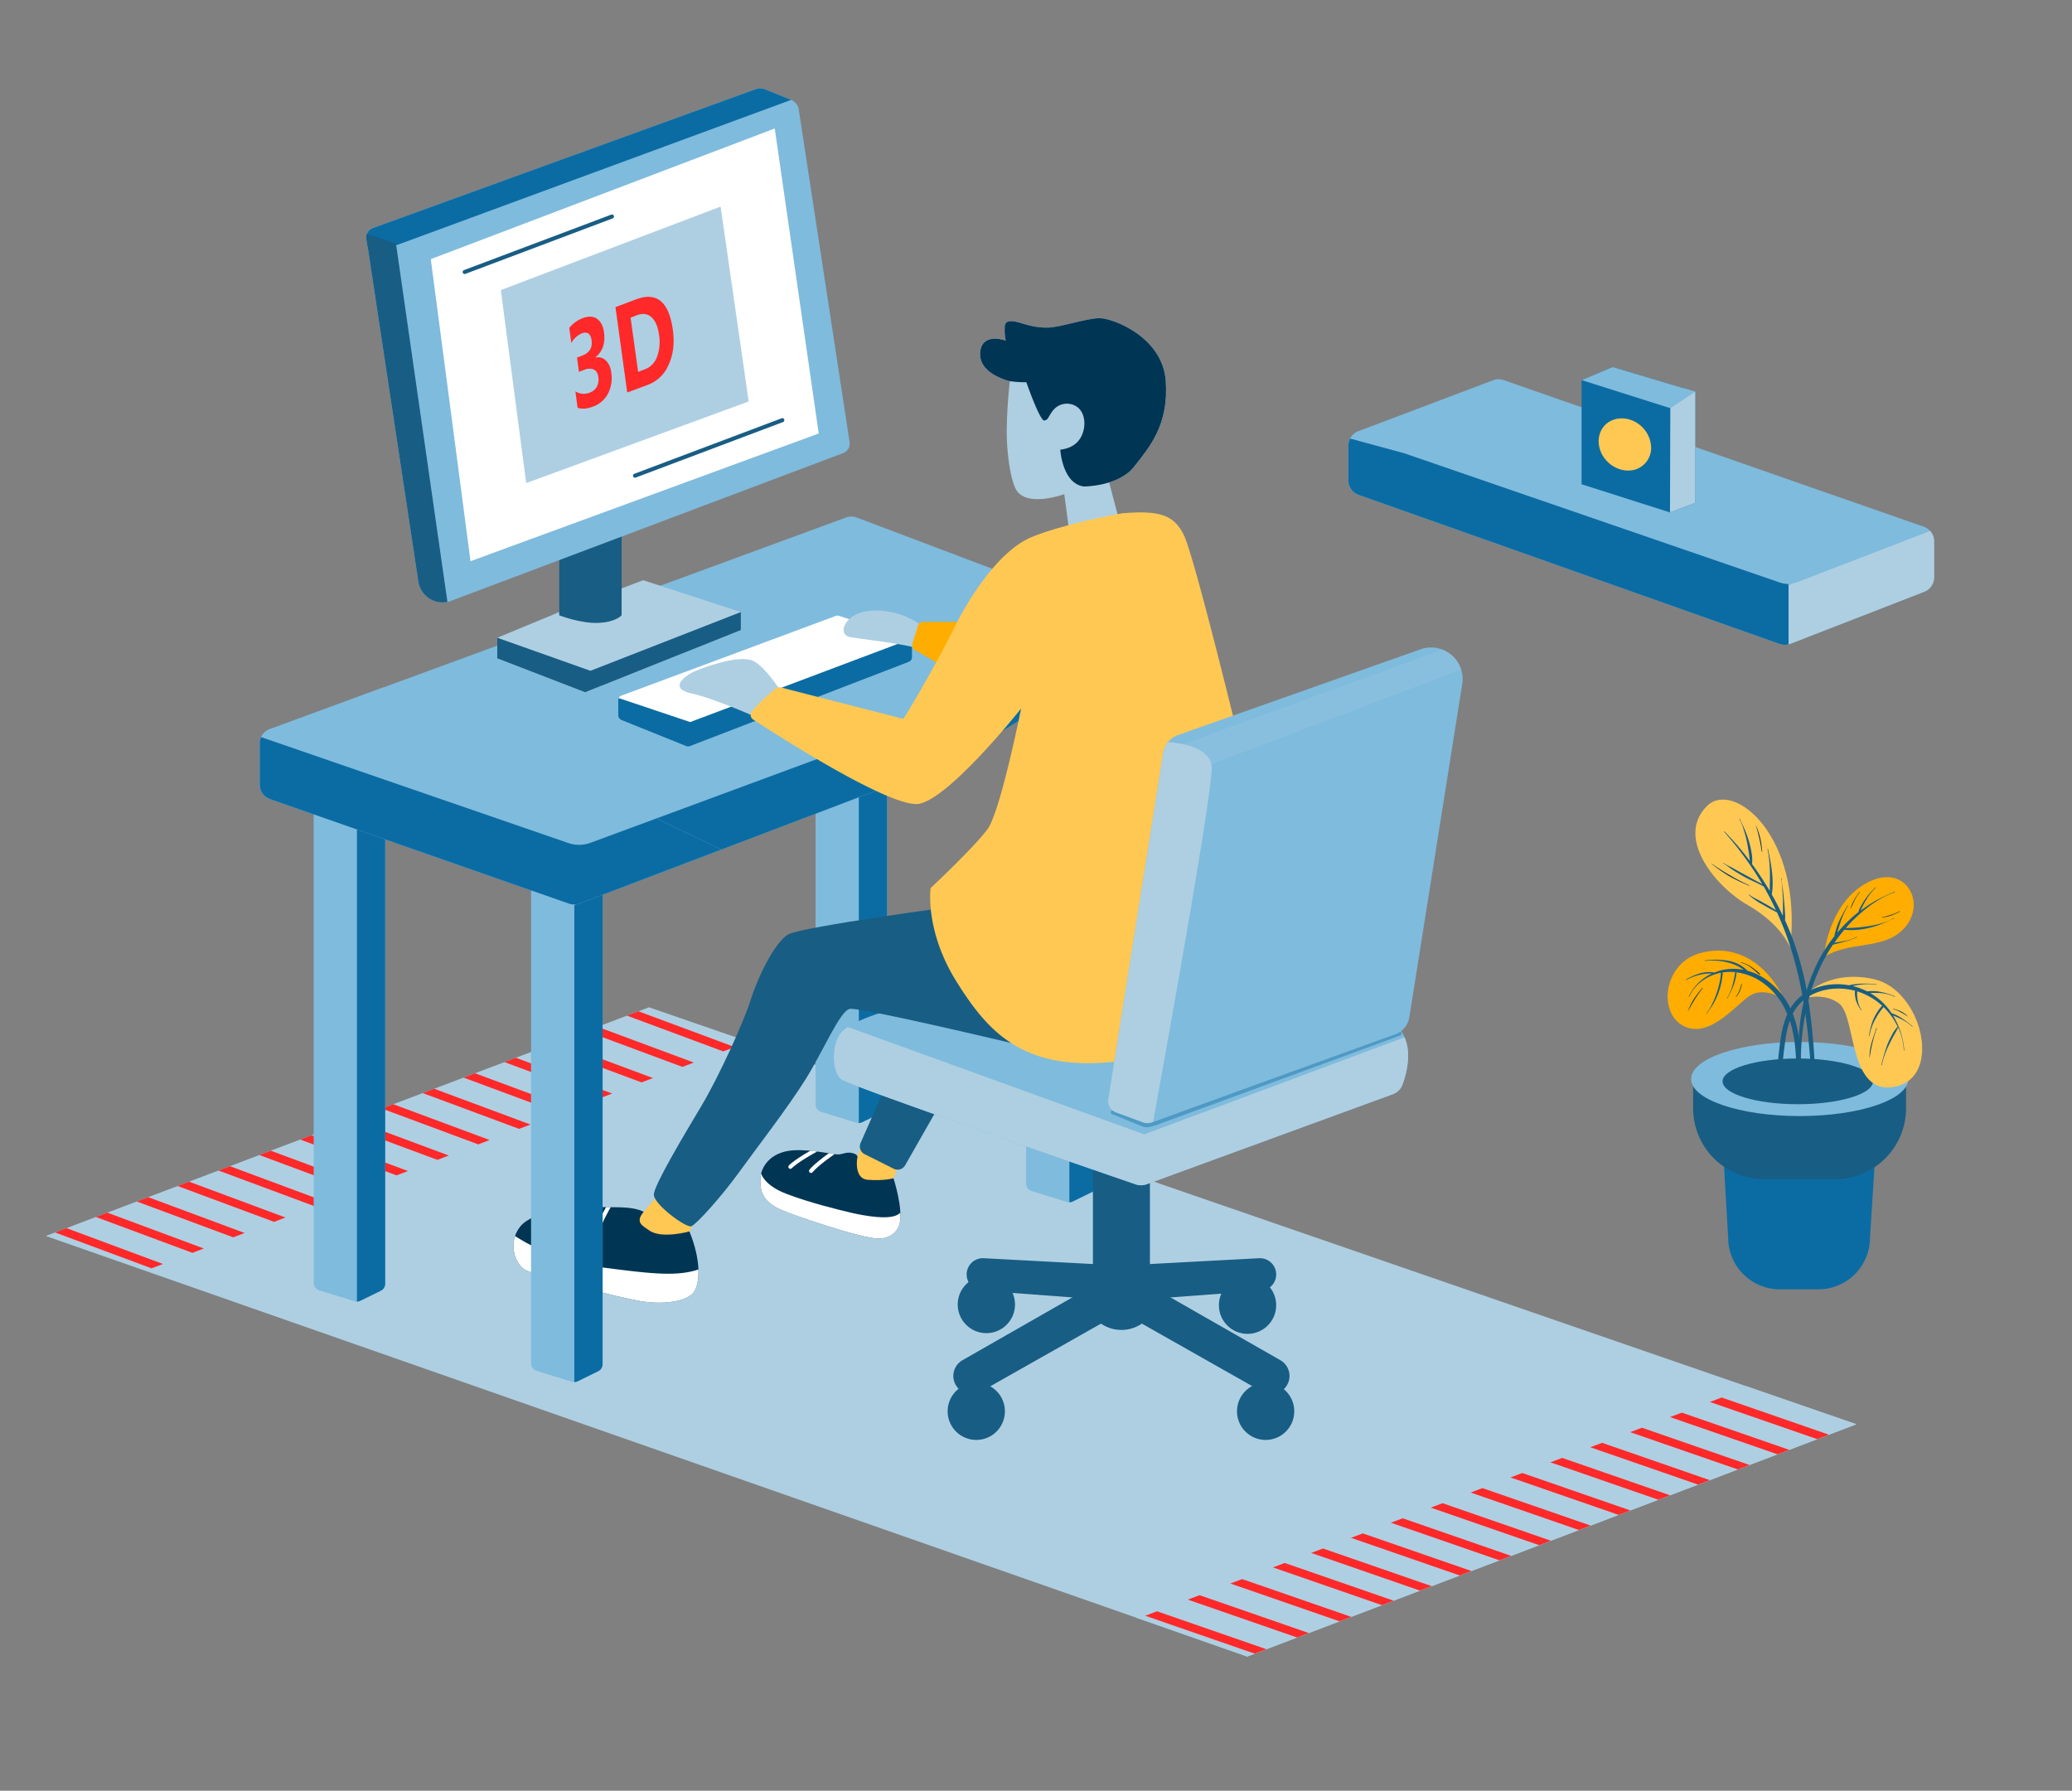 <svg xmlns="http://www.w3.org/2000/svg" xmlns:xlink="http://www.w3.org/1999/xlink" viewBox="0 0 1029.36 889.65"><rect x="0" y="0" width="1029.36" height="889.65" fill="#808080" stroke="none"/><defs><style>.cls-1,.cls-26,.cls-7{fill:#aecfe2;}.cls-11,.cls-13,.cls-18,.cls-2,.cls-24,.cls-37{fill:none;}.cls-3{fill:#aecfe1;}.cls-4{fill:#003554;}.cls-5{fill:#7fbbdd;}.cls-6{fill:#fff;}.cls-13,.cls-7{stroke:#aecfe2;}.cls-11,.cls-13,.cls-18,.cls-24,.cls-37,.cls-7{stroke-miterlimit:10;}.cls-8{fill:#0b6ca3;}.cls-9{clip-path:url(#clip-path);}.cls-10{clip-path:url(#clip-path-2);}.cls-11{stroke:#ff2929;stroke-width:4px;}.cls-12{clip-path:url(#clip-path-3);}.cls-14{fill:#ffc853;}.cls-15{clip-path:url(#clip-path-4);}.cls-16{clip-path:url(#clip-path-5);}.cls-17{clip-path:url(#clip-path-6);}.cls-18{stroke:#fff;}.cls-18,.cls-24,.cls-37{stroke-linecap:round;stroke-width:2px;}.cls-19{fill:#185d84;}.cls-20{clip-path:url(#clip-path-7);}.cls-21{clip-path:url(#clip-path-8);}.cls-22{clip-path:url(#clip-path-9);}.cls-23{fill:#ffad00;}.cls-24{stroke:#0b6ca3;opacity:0.42;}.cls-25{clip-path:url(#clip-path-10);}.cls-26{opacity:0.21;}.cls-27{clip-path:url(#clip-path-11);}.cls-28{clip-path:url(#clip-path-12);}.cls-29{clip-path:url(#clip-path-13);}.cls-30{clip-path:url(#clip-path-14);}.cls-31{clip-path:url(#clip-path-15);}.cls-32{clip-path:url(#clip-path-16);}.cls-33{clip-path:url(#clip-path-17);}.cls-34{clip-path:url(#clip-path-18);}.cls-35{clip-path:url(#clip-path-19);}.cls-36{clip-path:url(#clip-path-20);}.cls-37{stroke:#185d84;}.cls-38{fill:#ff2929;}.cls-39{clip-path:url(#clip-path-21);}</style><clipPath id="clip-path" transform="translate(14.44 30.83)"><polygon class="cls-1" points="8.3 583.21 605.17 792.15 907.81 676.75 307.98 469.6 8.3 583.21"/></clipPath><clipPath id="clip-path-2" transform="translate(14.44 30.83)"><polyline class="cls-2" points="57.67 600.49 394.11 472.83 310.45 446.96 -0.78 573.94 28.15 625.68 57.67 600.49"/></clipPath><clipPath id="clip-path-3" transform="translate(14.44 30.83)"><polyline class="cls-7" points="550.3 772.94 893.6 642.96 1013.86 746.36 556.84 858.19 550.3 772.94"/></clipPath><clipPath id="clip-path-4" transform="translate(14.44 30.83)"><path class="cls-5" d="M390.73,282.83v235a3.89,3.89,0,0,0,2.74,3.72L411,526.94a3.89,3.89,0,0,0,2.86-.23l10.22-5a3.91,3.91,0,0,0,2.18-3.5V282.83Z"/></clipPath><clipPath id="clip-path-5" transform="translate(14.44 30.83)"><path class="cls-5" d="M495.33,322.16v235a3.89,3.89,0,0,0,2.73,3.71l17.54,5.44a3.86,3.86,0,0,0,2.87-.22l10.21-5a3.89,3.89,0,0,0,2.19-3.49V322.16Z"/></clipPath><clipPath id="clip-path-6" transform="translate(14.44 30.83)"><path class="cls-4" d="M305.35,571.21s-2.17-1.4-7.74-2c-4.34-.5-17.79-.26-22.13-.38s-25,1.78-31.41,9.63-2.8,18.84,2.56,21.64,46.72,14.05,58.72,15.71,22.72-.64,25.28-5.24,3.32-15.06-2.56-29.62c0,0-13.82,3.9-20-.51C305,578.23,300.76,576.57,305.35,571.21Z"/></clipPath><clipPath id="clip-path-7" transform="translate(14.44 30.83)"><path class="cls-5" d="M427.48,471s-17.53,4.76-23.32,10.38-5.62,20.47-.51,24.11c4.69,3.34,126.38,45.29,146.08,52.07a8,8,0,0,0,5.35,0l122.45-44.79a8.06,8.06,0,0,0,4.8-4.79c2.25-6.16,5.58-18.94-1.49-27.57-9.62-11.75-166.89.25-166.89.25Z"/></clipPath><clipPath id="clip-path-8" transform="translate(14.44 30.83)"><path class="cls-5" d="M119.65,366.16l148.65,52a7.51,7.51,0,0,0,5.14-.07l185.31-70.55c1.68-.64,71.26-43.83,72.12-45.41l-30.82-27.3a7.51,7.51,0,0,0-2.32-9.72l-18.42-12.82a7.37,7.37,0,0,0-1.64-.87l-66.55-25.16a7.56,7.56,0,0,0-5.24,0L119.54,331.45a7.5,7.5,0,0,0-4.91,7v20.59A7.49,7.49,0,0,0,119.65,366.16Z"/></clipPath><clipPath id="clip-path-9" transform="translate(14.44 30.83)"><path class="cls-6" d="M294.21,326.9l32.29,13a2.43,2.43,0,0,0,1.8,0L437.14,298a2.46,2.46,0,0,0,1.57-2.3V288.9a2.45,2.45,0,0,0-1.68-2.33l-34.61-11.43a2.5,2.5,0,0,0-1.62,0L294.27,314.76a2.46,2.46,0,0,0-1.6,2.3v7.56A2.47,2.47,0,0,0,294.21,326.9Z"/></clipPath><clipPath id="clip-path-10" transform="translate(14.44 30.83)"><path class="cls-5" d="M536.16,515.34l27.3-172.18a11.19,11.19,0,0,1,7.33-8.81l120.58-42.63A15.65,15.65,0,0,1,712,308.93l-26.3,165.69a10.67,10.67,0,0,1-6.89,8.35l-121,43.76a6.46,6.46,0,0,1-4.4,0L540,521.81A5.88,5.88,0,0,1,536.16,515.34Z"/></clipPath><clipPath id="clip-path-11" transform="translate(14.44 30.83)"><path class="cls-3" d="M487.25,158.55a247.49,247.49,0,0,0-1.56,24.82c0,11.28,2,25.59,5.25,29.93s12.7,6.75,33.19-2.44c0,0,17.09,0,24.79-9.8s17.37-20.8,15.76-42.72-26.58-31.29-33.17-31.1-19.36,4.57-25.15,4.68-9.45-1-13.78-2.29S485,128,484.71,131.4a27.38,27.38,0,0,0,.48,7s-10.57-4-12.45,4.34S478.72,156.28,487.25,158.55Z"/></clipPath><clipPath id="clip-path-12" transform="translate(14.44 30.83)"><path class="cls-4" d="M411.4,544.67s-1.61,10.1,5.18,10.62c8.32.64,12.86-.77,12.86-.77s4.78,14.84,3.11,22.38c-.73,3.29-3.82,7.57-10.58,7.59-8.53,0-43.82-12-49.49-14.79-9.13-4.44-9.36-10.33-9.12-15.37s4.54-12.9,16.33-13.68c8.63-.57,19.71,2.05,22.09,2.05s4-1.25,6.72-.79C412.59,542.62,411.4,544.67,411.4,544.67Z"/></clipPath><clipPath id="clip-path-13" transform="translate(14.44 30.83)"><path class="cls-5" d="M249.39,411.53V646.47a3.89,3.89,0,0,0,2.74,3.72l17.53,5.44a4,4,0,0,0,2.87-.22l10.21-5a3.9,3.9,0,0,0,2.19-3.5V411.53Z"/></clipPath><clipPath id="clip-path-14" transform="translate(14.44 30.83)"><path class="cls-5" d="M141.39,371.49v235a3.88,3.88,0,0,0,2.74,3.71l17.53,5.44a3.86,3.86,0,0,0,2.87-.22l10.21-5a3.89,3.89,0,0,0,2.19-3.49V371.49Z"/></clipPath><clipPath id="clip-path-15" transform="translate(14.44 30.83)"><path class="cls-5" d="M175.94,310.72l-56.4,20.73a7.5,7.5,0,0,0-4.91,7v20.59a7.49,7.49,0,0,0,5,7.08l148.65,52a7.51,7.51,0,0,0,5.14-.07l70.48-26.83Z"/></clipPath><clipPath id="clip-path-16" transform="translate(14.44 30.83)"><path class="cls-5" d="M660.46,215l209.28,74.11A7.61,7.61,0,0,0,875,289l66.55-25.86a7.61,7.61,0,0,0,4.86-7.1v-18a7.61,7.61,0,0,0-5.11-7.19L732.55,158a7.62,7.62,0,0,0-5.2.06l-67,25.34a7.59,7.59,0,0,0-4.93,7.12v17.27A7.63,7.63,0,0,0,660.46,215Z"/></clipPath><clipPath id="clip-path-17" transform="translate(14.44 30.83)"><path class="cls-2" d="M653.51,184.15l216.3,74.44a12.47,12.47,0,0,0,8.54-.16l72.18-27.81,41.36,63.83L781.51,331.21,624.16,217.15,656.23,187"/></clipPath><clipPath id="clip-path-18" transform="translate(14.44 30.83)"><polygon class="cls-1" points="263.39 273.25 232.59 286.02 232.59 296.23 276.25 313.08 353.61 282.19 353.61 273.25 305.1 257.43 263.39 273.25"/></clipPath><clipPath id="clip-path-19" transform="translate(14.44 30.83)"><path class="cls-5" d="M167.62,87.74l25.78,170.4a12.14,12.14,0,0,0,16.27,9.54l194.75-73.41a5,5,0,0,0,3.21-5.48L382.38,23.56a6.15,6.15,0,0,0-3.78-4.77l-13.08-5.28a6.13,6.13,0,0,0-4.4-.08L170.75,82.49A4.82,4.82,0,0,0,167.62,87.74Z"/></clipPath><clipPath id="clip-path-20" transform="translate(14.44 30.83)"><polygon class="cls-6" points="199.57 97.91 219.31 247.98 392.3 184.53 370.46 33 199.57 97.91"/></clipPath><clipPath id="clip-path-21" transform="translate(14.44 30.83)"><polygon class="cls-8" points="771.29 158 771.29 209.75 815.2 223.75 827.8 218.94 827.8 163.79 786.74 151.51 771.29 158"/></clipPath></defs><g id="Слой_9" data-name="Слой 9"><polygon class="cls-1" points="22.74 614.04 619.61 822.98 922.25 707.57 322.42 500.43 22.74 614.04"/><g class="cls-9"><g class="cls-10"><line class="cls-11" x1="0.7" y1="600.26" x2="116.94" y2="643.46"/><line class="cls-11" x1="17.45" y1="591.25" x2="133.7" y2="634.45"/><line class="cls-11" x1="34.21" y1="582.24" x2="150.46" y2="625.44"/><line class="cls-11" x1="50.97" y1="573.23" x2="167.21" y2="616.43"/><line class="cls-11" x1="67.72" y1="564.22" x2="183.97" y2="607.42"/><line class="cls-11" x1="84.48" y1="555.21" x2="200.73" y2="598.41"/><line class="cls-11" x1="101.23" y1="546.2" x2="217.48" y2="589.4"/><line class="cls-11" x1="117.99" y1="537.19" x2="234.24" y2="580.39"/><line class="cls-11" x1="134.75" y1="528.18" x2="250.99" y2="571.38"/><line class="cls-11" x1="151.5" y1="519.17" x2="267.75" y2="562.37"/><line class="cls-11" x1="168.26" y1="510.16" x2="284.51" y2="553.36"/><line class="cls-11" x1="185.02" y1="501.15" x2="309.64" y2="547.46"/><line class="cls-11" x1="201.77" y1="492.14" x2="334.32" y2="541.4"/><line class="cls-11" x1="218.53" y1="483.13" x2="347.85" y2="531.19"/><line class="cls-11" x1="235.28" y1="474.12" x2="366.82" y2="523"/></g><polyline class="cls-1" points="564.74 803.77 908.04 673.79 1028.29 777.19 571.28 889.02 564.74 803.77"/><g class="cls-12"><line class="cls-11" x1="560.88" y1="797.8" x2="650.71" y2="828.92"/><line class="cls-11" x1="577.06" y1="788.07" x2="666.9" y2="819.2"/><line class="cls-11" x1="593.25" y1="778.35" x2="683.08" y2="809.47"/><line class="cls-11" x1="609.43" y1="768.62" x2="699.27" y2="799.75"/><line class="cls-11" x1="632.56" y1="762.86" x2="722.39" y2="793.98"/><line class="cls-11" x1="652.87" y1="755.54" x2="742.71" y2="786.66"/><line class="cls-11" x1="673.19" y1="748.21" x2="763.03" y2="779.34"/><line class="cls-11" x1="693.51" y1="740.89" x2="783.35" y2="772.02"/><line class="cls-11" x1="713.83" y1="733.57" x2="803.67" y2="764.69"/><line class="cls-11" x1="734.15" y1="726.25" x2="823.98" y2="757.37"/><line class="cls-11" x1="754.47" y1="718.92" x2="844.3" y2="750.05"/><line class="cls-11" x1="774.79" y1="711.6" x2="864.62" y2="742.73"/><line class="cls-11" x1="795.11" y1="704.28" x2="884.94" y2="735.4"/><line class="cls-11" x1="815.42" y1="696.96" x2="905.26" y2="728.08"/><line class="cls-11" x1="835.74" y1="689.63" x2="925.58" y2="720.76"/><line class="cls-11" x1="856.06" y1="682.31" x2="945.9" y2="713.44"/></g><polyline class="cls-13" points="564.74 803.77 908.04 673.79 1028.29 777.19 571.28 889.02 564.74 803.77"/></g></g><g id="Слой_5" data-name="Слой 5"><polygon class="cls-14" points="427.36 570.69 422.94 584.68 442.47 588.79 449.87 570.69 427.36 570.69"/><polygon class="cls-14" points="326.34 594.38 319.79 602.04 303.19 615.32 328.04 631.32 342.51 611.75 350.34 596.09 326.34 594.38"/><path class="cls-5" d="M390.73,282.83v235a3.89,3.89,0,0,0,2.74,3.72L411,526.94a3.89,3.89,0,0,0,2.86-.23l10.22-5a3.91,3.91,0,0,0,2.18-3.5V282.83Z" transform="translate(14.44 30.83)"/><g class="cls-15"><polygon class="cls-8" points="426.66 321.18 426.66 586.68 491.69 517.9 452.71 290.8 426.66 321.18"/></g><path class="cls-5" d="M495.33,322.16v235a3.89,3.89,0,0,0,2.73,3.71l17.54,5.44a3.86,3.86,0,0,0,2.87-.22l10.21-5a3.89,3.89,0,0,0,2.19-3.49V322.16Z" transform="translate(14.44 30.83)"/><g class="cls-16"><polygon class="cls-8" points="531.26 360.51 531.26 626.01 596.28 557.23 557.3 330.12 531.26 360.51"/></g><path class="cls-4" d="M305.35,571.21s-2.17-1.4-7.74-2c-4.34-.5-17.79-.26-22.13-.38s-25,1.78-31.41,9.63-2.8,18.84,2.56,21.64,46.72,14.05,58.72,15.71,22.72-.64,25.28-5.24,3.32-15.06-2.56-29.62c0,0-13.82,3.9-20-.51C305,578.23,300.76,576.57,305.35,571.21Z" transform="translate(14.44 30.83)"/><g class="cls-17"><path class="cls-6" d="M241.43,583.26a105.48,105.48,0,0,0,43,15.53c25.54,3.32,38.39,4.85,49.62.51s16.77,20.93,16.77,23-111.58,26.29-129.7,25S200.93,575,200.93,575l40.5,8.22" transform="translate(14.44 30.83)"/><path class="cls-18" d="M282.63,579.89s.87-3.68,6.43-13.2" transform="translate(14.44 30.83)"/></g><path class="cls-19" d="M528.52,550.2V623a18,18,0,0,0,28.32,0V552.83Z" transform="translate(14.44 30.83)"/><path class="cls-19" d="M425.1,509.77l-12,27.21a4.33,4.33,0,0,0,2,5.6l14.45,7.23a4.31,4.31,0,0,0,5.68-1.72l17-29.81Z" transform="translate(14.44 30.83)"/><path class="cls-5" d="M427.48,471s-17.53,4.76-23.32,10.38-5.62,20.47-.51,24.11c4.69,3.34,126.38,45.29,146.08,52.07a8,8,0,0,0,5.35,0l122.45-44.79a8.06,8.06,0,0,0,4.8-4.79c2.25-6.16,5.58-18.94-1.49-27.57-9.62-11.75-166.89.25-166.89.25Z" transform="translate(14.44 30.83)"/><g class="cls-20"><path class="cls-1" d="M406.7,479.36,554,532.74l134.12-50,9.71,45.49S554.8,577.46,551,578.42s-191-56.48-191-56.48l9.45-44.17,37.26,1.59" transform="translate(14.44 30.83)"/></g><polygon class="cls-3" points="550.18 236.43 559.7 272.68 532.75 275.75 527.53 236.43 550.18 236.43"/><path class="cls-5" d="M119.65,366.16l148.65,52a7.51,7.51,0,0,0,5.14-.07l185.31-70.55c1.68-.64,71.26-43.83,72.12-45.41l-30.82-27.3a7.51,7.51,0,0,0-2.32-9.72l-18.42-12.82a7.37,7.37,0,0,0-1.64-.87l-66.55-25.16a7.56,7.56,0,0,0-5.24,0L119.54,331.45a7.5,7.5,0,0,0-4.91,7v20.59A7.49,7.49,0,0,0,119.65,366.16Z" transform="translate(14.44 30.83)"/><g class="cls-21"><path class="cls-8" d="M115.31,335.38,267.92,388a16.33,16.33,0,0,0,11-.12l270.78-100.1L491.37,426.7l-426.78.51L95.22,326.62l20.09,8.76" transform="translate(14.44 30.83)"/></g><path class="cls-6" d="M294.21,326.9l32.29,13a2.43,2.43,0,0,0,1.8,0L437.14,298a2.46,2.46,0,0,0,1.57-2.3V288.9a2.45,2.45,0,0,0-1.68-2.33l-34.61-11.43a2.5,2.5,0,0,0-1.62,0L294.27,314.76a2.46,2.46,0,0,0-1.6,2.3v7.56A2.47,2.47,0,0,0,294.21,326.9Z" transform="translate(14.44 30.83)"/><g class="cls-22"><path class="cls-8" d="M292.67,315.89l35.79,12,122.17-46s1,56,1,56.51-129.7,41-129.7,41l-52.6-46.29Z" transform="translate(14.44 30.83)"/></g><path class="cls-1" d="M372.67,311.44s-6.81-10.7-12.6-13.76-19.06,1-27.23,4.09-15,9.53-3.74,11.91,34,12.6,34,12.6Z" transform="translate(14.44 30.83)"/><path class="cls-1" d="M442.53,279.3a39.1,39.1,0,0,0-23.8-6.76c-13.86.78-17.47,12-10.84,13.13s30.42,3.86,33.43,5.79S442.53,279.3,442.53,279.3Z" transform="translate(14.44 30.83)"/><path class="cls-23" d="M466,278.11H444.23a2.72,2.72,0,0,0-2.6,1.91l-2.79,8.89a2.73,2.73,0,0,0,1.38,3.26l22.66,13.17c1.71.85,3.56-2.2,3.75-4.1l2.09-20.12A2.72,2.72,0,0,0,466,278.11Z" transform="translate(14.44 30.83)"/><g id="Слой_6" data-name="Слой 6"><path class="cls-19" d="M490.71,488s-78.12-18.64-83-17.62-13.27,21.15-22,35.09-24.51,34.36-33.19,46.36-20.94,25.53-23.49,26.55-18.9-11-18.64-15.83S325,533.68,334,518.62,355.39,476,358.46,466s11.74-28.85,18.89-32.68S462.88,419,462.88,419l28.49,70.37" transform="translate(14.44 30.83)"/><path class="cls-14" d="M543.22,224.15s-28.93,5.11-45.27,11.91-31.32,30.64-38.47,45.28-21.79,40.17-25.19,44.94c0,0-50.19-12.84-60.61-15.56a3.4,3.4,0,0,0-3.06.7c-2.62,2.23-8.39,7.27-11.53,11.12a2.81,2.81,0,0,0,.67,4.12c12.36,8.08,68.74,44.25,82.36,41.83,15.32-2.72,50.72-47.32,50.72-47.32s-10.21,51.06-16.68,59.92-28.26,29.27-28.26,29.27-3.06,21.11,12.94,46.64,34,45.62,82.38,39.15,56.51-164.77,56.51-164.77-20.76-85.1-25.87-96S560.93,222.79,543.22,224.15Z" transform="translate(14.44 30.83)"/></g><path class="cls-24" d="M538.39,521.74l15,6.13c2.17.88,4.9-.23,7.1-1L680.84,482.7" transform="translate(14.44 30.83)"/><path class="cls-5" d="M536.16,515.34l27.3-172.18a11.19,11.19,0,0,1,7.33-8.81l120.58-42.63A15.65,15.65,0,0,1,712,308.93l-26.3,165.69a10.67,10.67,0,0,1-6.89,8.35l-121,43.76a6.46,6.46,0,0,1-4.4,0L540,521.81A5.88,5.88,0,0,1,536.16,515.34Z" transform="translate(14.44 30.83)"/><g class="cls-25"><polygon class="cls-26" points="583.3 371.39 744.89 312.43 731.36 330.55 570.26 391.57 583.3 371.39"/><path class="cls-1" d="M565.83,337.85s19.95.72,21.65,11.6-34.72,208-34.72,208L515,535.64l37.1-201.53,13.76,3.74" transform="translate(14.44 30.83)"/></g><path class="cls-19" d="M554.77,597.26l56.29-3a8.08,8.08,0,0,1,8.48,7.47h0a8.07,8.07,0,0,1-7.45,8.65l-72.51,5.4Z" transform="translate(14.44 30.83)"/><path class="cls-19" d="M530.58,597.26l-56.29-3a8.08,8.08,0,0,0-8.48,7.47h0a8.09,8.09,0,0,0,7.45,8.65l72.51,5.4Z" transform="translate(14.44 30.83)"/><path class="cls-19" d="M566.81,613.6l54.8,31.31a9,9,0,0,1,2.9,13.07h0a9,9,0,0,1-11.84,2.65l-70-39.63,10.72-12.77Z" transform="translate(14.44 30.83)"/><path class="cls-19" d="M518.54,613.6l-54.79,31.31a9,9,0,0,0-2.9,13.07h0a9,9,0,0,0,11.84,2.65l70-39.63L532,608.23Z" transform="translate(14.44 30.83)"/><circle class="cls-19" cx="490.02" cy="648.09" r="14.23"/><circle class="cls-19" cx="619.77" cy="648.44" r="14.23"/><circle class="cls-19" cx="628.76" cy="701.14" r="14.23"/><circle class="cls-19" cx="485.01" cy="701.14" r="14.23"/><path class="cls-3" d="M487.25,158.55a247.49,247.49,0,0,0-1.56,24.82c0,11.28,2,25.59,5.25,29.93s12.7,6.75,33.19-2.44c0,0,17.09,0,24.79-9.8s17.37-20.8,15.76-42.72-26.58-31.29-33.17-31.1-19.36,4.57-25.15,4.68-9.45-1-13.78-2.29S485,128,484.71,131.4a27.38,27.38,0,0,0,.48,7s-10.57-4-12.45,4.34S478.72,156.28,487.25,158.55Z" transform="translate(14.44 30.83)"/><g class="cls-27"><path class="cls-4" d="M487.25,158.55a60.34,60.34,0,0,0,8.19.53s6.73,19.21,8.89,19,1.95-2.13,4.54-5.22A8.8,8.8,0,0,1,520,170.9c3.94,2.25,5,7.63,3.83,12.18s-4.35,8.67-11.52,9.48c0,0,1,17,11.79,18.3s26.58,1.34,26.58,1.34,43.7-65.78,42.81-71.33-36.45-33.17-36.45-33.17L473,122.29s-25.54,21.32-25.49,21.8,20.16,25.17,20.16,25.17l19.61-10.71" transform="translate(14.44 30.83)"/></g><path class="cls-4" d="M411.4,544.67s-1.61,10.1,5.18,10.62c8.32.64,12.86-.77,12.86-.77s4.78,14.84,3.11,22.38c-.73,3.29-3.82,7.57-10.58,7.59-8.53,0-43.82-12-49.49-14.79-9.13-4.44-9.36-10.33-9.12-15.37s4.54-12.9,16.33-13.68c8.63-.57,19.71,2.05,22.09,2.05s4-1.25,6.72-.79C412.59,542.62,411.4,544.67,411.4,544.67Z" transform="translate(14.44 30.83)"/><g class="cls-28"><path class="cls-6" d="M363.76,552.34s1.44,5.74,12.64,10,25.86,7.91,32.1,9.35,19.74,4,23.83.38,7.46,14.4,7.46,15.2-33,25.93-38.74,25.93-54.25-51.7-54.25-51.7l17-9.19" transform="translate(14.44 30.83)"/><path class="cls-18" d="M378.2,548.85s3-3.27,14.49-9.36" transform="translate(14.44 30.83)"/><path class="cls-18" d="M388.47,550.91s2.64-3.55,13.47-10.78" transform="translate(14.44 30.83)"/></g><path class="cls-5" d="M249.39,411.53V646.47a3.89,3.89,0,0,0,2.74,3.72l17.53,5.44a4,4,0,0,0,2.87-.22l10.21-5a3.9,3.9,0,0,0,2.19-3.5V411.53Z" transform="translate(14.44 30.83)"/><g class="cls-29"><polygon class="cls-8" points="285.32 449.87 285.32 715.37 350.34 646.6 311.36 419.49 285.32 449.87"/></g><path class="cls-5" d="M141.39,371.49v235a3.88,3.88,0,0,0,2.74,3.71l17.53,5.44a3.86,3.86,0,0,0,2.87-.22l10.21-5a3.89,3.89,0,0,0,2.19-3.49V371.49Z" transform="translate(14.44 30.83)"/><g class="cls-30"><polygon class="cls-8" points="177.32 409.83 177.32 675.34 242.34 606.56 203.36 379.45 177.32 409.83"/></g><path class="cls-5" d="M175.94,310.72l-56.4,20.73a7.5,7.5,0,0,0-4.91,7v20.59a7.49,7.49,0,0,0,5,7.08l148.65,52a7.51,7.51,0,0,0,5.14-.07l70.48-26.83Z" transform="translate(14.44 30.83)"/><g class="cls-31"><path class="cls-5" d="M-283.67,22.28" transform="translate(14.44 30.83)"/><path class="cls-8" d="M115.31,335.38,267.92,388a16.33,16.33,0,0,0,11-.12l270.78-100.1L491.37,426.7l-426.78.51L95.22,326.62l20.09,8.76" transform="translate(14.44 30.83)"/></g><path class="cls-5" d="M660.46,215l209.28,74.11A7.61,7.61,0,0,0,875,289l66.55-25.86a7.61,7.61,0,0,0,4.86-7.1v-18a7.61,7.61,0,0,0-5.11-7.19L732.55,158a7.62,7.62,0,0,0-5.2.06l-67,25.34a7.59,7.59,0,0,0-4.93,7.12v17.27A7.63,7.63,0,0,0,660.46,215Z" transform="translate(14.44 30.83)"/><g class="cls-32"><g class="cls-33"><polyline class="cls-8" points="888.54 290.89 888.54 341.11 624.05 268.6 627.18 212.68 670.67 217.86 883.78 275.75 888.54 290.89"/><path class="cls-1" d="M874.11,260.06v30.75s115.06-27.34,115.06-29.38-18.72-50.05-18.72-50.05l-96.34,48.68" transform="translate(14.44 30.83)"/></g></g></g><g id="Слой_7" data-name="Слой 7"><polygon class="cls-1" points="277.83 304.08 247.02 316.85 247.02 327.06 290.68 343.92 368.04 313.02 368.04 304.08 319.53 288.25 277.83 304.08"/><g class="cls-34"><path class="cls-19" d="M232.59,286l46.29,16.43,74.73-29.19,18.72,5.38s-82.72,90.19-87.15,90.87-100.42-56.42-100.42-56.42L232.59,286" transform="translate(14.44 30.83)"/></g><path class="cls-19" d="M263.39,244.57v30.3S274,279,282.8,278.62s11.57-3.75,11.57-3.75V233.34Z" transform="translate(14.44 30.83)"/><path class="cls-5" d="M167.62,87.74l25.78,170.4a12.14,12.14,0,0,0,16.27,9.54l194.75-73.41a5,5,0,0,0,3.21-5.48L382.38,23.56a6.15,6.15,0,0,0-3.78-4.77l-13.08-5.28a6.13,6.13,0,0,0-4.4-.08L170.75,82.49A4.82,4.82,0,0,0,167.62,87.74Z" transform="translate(14.44 30.83)"/><g class="cls-35"><polygon class="cls-8" points="197.3 121.7 393.04 49.62 381.32 0 182.01 89.36 147.7 124.6 197.3 121.7"/><polyline class="cls-19" points="175.19 113.7 196.72 121.02 225.83 323.75 131.87 285.96 152.81 131.23 181.81 120.11"/></g><polygon class="cls-6" points="214.01 128.74 233.75 278.81 406.74 215.36 384.89 63.83 214.01 128.74"/><g class="cls-36"><line class="cls-37" x1="230.84" y1="135.13" x2="304.04" y2="107.56"/><line class="cls-37" x1="315.47" y1="236.32" x2="388.66" y2="208.74"/></g><polygon class="cls-1" points="248.8 144.11 261.41 240 371.95 199.46 357.99 102.64 248.8 144.11"/></g><g id="Слой_8" data-name="Слой 8"><path class="cls-38" d="M272.49,171.74l-1.07-8.15a7.65,7.65,0,0,0,7.08.64,6.43,6.43,0,0,0,3.54-2.92,7.52,7.52,0,0,0,.77-4.8c-.26-1.89-1-3.15-2.25-3.76a6,6,0,0,0-4.76.16l-2.63,1-.94-7.12,2.43-.91q5.54-2.07,4.81-7.54c-.46-3.42-2.11-4.59-4.94-3.53a11,11,0,0,0-5.15,4.81l-1-7.54a15.45,15.45,0,0,1,6.63-4.84c2.9-1.1,5.28-1,7.16.32s3,3.52,3.45,6.61q1.13,8.26-4.26,12.48l0,.15a5.6,5.6,0,0,1,5.21,1.48,9.86,9.86,0,0,1,2.66,6,16.82,16.82,0,0,1-1.66,10.53,13.67,13.67,0,0,1-7.64,6.46C277,172.32,274.52,172.49,272.49,171.74Z" transform="translate(14.44 30.83)"/><path class="cls-38" d="M297.16,164.15l-5.84-42.39,10.14-3.84c10.22-3.88,16.34,1,18.33,14.82.95,6.64.31,12.49-2,17.51a18.07,18.07,0,0,1-10.43,10.13ZM298.84,127l3.74,26.9,3.23-1.2a10.38,10.38,0,0,0,6.14-6.21,21.41,21.41,0,0,0,1-11.1q-.87-6.08-3.75-8.64t-7.17-1Z" transform="translate(14.44 30.83)"/><polygon class="cls-8" points="785.72 188.83 785.72 240.58 829.64 254.58 842.23 249.77 842.23 194.62 801.18 182.34 785.72 188.83"/><g class="cls-39"><path class="cls-1" d="M815.37,172l-.18,57.21,33.37-3.08S836,168.17,836.31,166.15s-1.7-22.11-1.7-22.11Z" transform="translate(14.44 30.83)"/><polyline class="cls-5" points="785.72 188.83 829.81 202.79 842.23 194.62 846.49 177.94 783.68 167.21 780.96 191.9 785.72 188.83"/><path class="cls-14" d="M805.69,189.85a11.22,11.22,0,0,1-10.31,13.06c-6.71.53-13.52-4.39-15.22-11.36-1.81-7.41,2.82-14.1,10.36-14.5S804.72,182.57,805.69,189.85Z" transform="translate(14.44 30.83)"/></g><path class="cls-8" d="M888.84,609.72H869.79A25.69,25.69,0,0,1,844.1,584l-2.76-47.5h76.23l-3,47.5A25.69,25.69,0,0,1,888.84,609.72Z" transform="translate(14.44 30.83)"/><path class="cls-19" d="M841.14,532.29H946.92a0,0,0,0,1,0,0v18.3a35.19,35.19,0,0,1-35.19,35.19h-35.4a35.19,35.19,0,0,1-35.19-35.19v-18.3A0,0,0,0,1,841.14,532.29Z"/><ellipse class="cls-5" cx="894.08" cy="536.06" rx="53.95" ry="18.41"/><ellipse class="cls-19" cx="893.15" cy="537.22" rx="37.38" ry="11.36"/><path class="cls-23" d="M872,465.59c-9-18.47-24.71-27.95-42.43-22.71s-20.47,29.95-7.24,36.19,26.46-12,33.44-15.73S872,465.59,872,465.59Z" transform="translate(14.44 30.83)"/><path class="cls-19" d="M880.73,514.75c0-2.23-.13-4.45-.21-6.68q-.22-6.66-.47-13.33c-.3-8.13-1.18-16.11-4.55-23.61a36.57,36.57,0,0,0-14.25-16.42,30.07,30.07,0,0,0-7.49-3.24,17.54,17.54,0,0,0-8.74-4.8,35.77,35.77,0,0,0-12.47-.31c-.15,0-.14.25,0,.23a30.07,30.07,0,0,1,11.79.84,25.14,25.14,0,0,1,4.75,1.85,22.82,22.82,0,0,1,2.75,1.74,25.53,25.53,0,0,0-10.83.11,24.7,24.7,0,0,0-3.76,1.24,10.94,10.94,0,0,0-3-.25,17.77,17.77,0,0,0-3.84.54,29.21,29.21,0,0,0-7.29,3.19c-.13.07,0,.27.13.2a26.91,26.91,0,0,1,7.11-2.68,22.6,22.6,0,0,1,3.66-.54,19.61,19.61,0,0,1,2,0,23.55,23.55,0,0,0-11.46,11.41c-.06.14.15.26.21.12,2.66-6,8.32-10.11,14.6-11.71.39-.1.79-.15,1.18-.23-.13.58-.11,1.23-.18,1.79-.12.9-.27,1.79-.45,2.68a45.9,45.9,0,0,1-1.45,5.41,43.29,43.29,0,0,1-2.14,5.24,25.28,25.28,0,0,1-3,5.06.12.12,0,1,0,.19.13c1.06-1.66,2.3-3.2,3.27-4.93a37.81,37.81,0,0,0,2.41-5.16,35.58,35.58,0,0,0,1.58-5.53c.19-1,.34-2,.46-3a6.61,6.61,0,0,0,.11-1.83,24.16,24.16,0,0,1,6.3-.13c-.79,4.4-1.64,9-4.1,12.82-.09.13.13.25.2.12a52.36,52.36,0,0,0,3-6.31,23.72,23.72,0,0,0,1.51-6.56,29.07,29.07,0,0,1,10.41,3.49,34.37,34.37,0,0,1,13.85,15.15c3.33,6.84,4.66,14.19,5.13,21.72.59,9.44.72,6.73,1.66,16.14.06.61,1.29,2.8,1.4,2.1C881.21,508.75,880.78,516.85,880.73,514.75Z" transform="translate(14.44 30.83)"/><path class="cls-4" d="M860,453.23a10.18,10.18,0,0,0-2-1.89c-.74-.61-1.49-1.2-2.28-1.73a17,17,0,0,0-5.11-2.37.12.12,0,0,0-.06.23,13.49,13.49,0,0,1,5,2.47c.75.55,1.47,1.15,2.18,1.76a13.16,13.16,0,0,0,2.06,1.75C859.89,453.52,860.06,453.36,860,453.23Z" transform="translate(14.44 30.83)"/><path class="cls-4" d="M831.29,459.92a55.63,55.63,0,0,0-4.12,5.45,32.67,32.67,0,0,0-3.06,6.08c0,.06.07.1.1,0a72.89,72.89,0,0,1,7.25-11.41C831.56,460,831.39,459.8,831.29,459.92Z" transform="translate(14.44 30.83)"/><path class="cls-4" d="M850.62,458.09a12.9,12.9,0,0,1-1,3.34,22.78,22.78,0,0,1-1.71,3,.06.06,0,0,0,.1.08,12,12,0,0,0,2.85-6.32C850.87,458,850.65,457.94,850.62,458.09Z" transform="translate(14.44 30.83)"/><path class="cls-14" d="M879.48,466s12.72-16,37.28-10.32c23.34,5.39,34.11,48.19,10.52,53.31s-19.42-34.49-28-41.21C893,462.89,883.89,464,879.48,466Z" transform="translate(14.44 30.83)"/><path class="cls-19" d="M935.72,479.1a46.46,46.46,0,0,0-5.06-3.88,21.4,21.4,0,0,0-5.39-2.69,31,31,0,0,0-10.62-10l.73-.05c1.3,0,2.6-.05,3.9,0a21.84,21.84,0,0,1,7.58,1.88.12.12,0,0,0,.1-.21,34.42,34.42,0,0,0-7.57-2.28,21.3,21.3,0,0,0-3.83-.33c-.69,0-1.38.06-2.06.12-.13,0-.26,0-.4,0a33.18,33.18,0,0,0-7.08-2.6l.69-.18a32.11,32.11,0,0,1,3.64-.6,28.63,28.63,0,0,1,7.34.11c.15,0,.2-.21,0-.23a46.1,46.1,0,0,0-7.43-.3,31.81,31.81,0,0,0-6.18.8,31.69,31.69,0,0,0-4.47-.51c-8.57-.36-17.9,2.84-23.17,9.87s-6.3,16.45-7.24,24.94C868,504.83,869,519.36,871,507.62c3-17.59-1.68.86-1.65.19.32-10.09.73.61,1.69-9.45.45-4.66,1-9.33,1.72-13.94a41,41,0,0,1,3.38-11.49,21.09,21.09,0,0,1,8.29-8.91,28.13,28.13,0,0,1,11.74-3.61,31.67,31.67,0,0,1,11,1,6.92,6.92,0,0,0-.06,2.18,12.24,12.24,0,0,0,.53,2.68,14.75,14.75,0,0,0,1,2.38c.45.84,1,1.6,1.53,2.4.08.13.29,0,.19-.13a11.21,11.21,0,0,1-1.9-4.84,19.29,19.29,0,0,1-.29-2.51c0-.63,0-1.27,0-1.89a32.24,32.24,0,0,1,10.72,5.66c.6.47,1.17,1,1.74,1.5a11.68,11.68,0,0,0-2.08,2.56,24.74,24.74,0,0,0-2.19,3.89,33.05,33.05,0,0,0-2.27,8.54c0,.15.21.19.23,0a24.61,24.61,0,0,1,2.8-8.1,32,32,0,0,1,2.17-3.59c.42-.59.84-1.18,1.29-1.74.24-.31.5-.62.73-.94a33.74,33.74,0,0,1,7,9.8l0,0a16.87,16.87,0,0,0-2.88,4.14,39.9,39.9,0,0,0-2.3,4.91,82.72,82.72,0,0,0-2.93,10c0,.14.21.19.24,0a41.77,41.77,0,0,1,3.48-9.86c.73-1.54,1.51-3.06,2.32-4.55a41.33,41.33,0,0,0,2.31-4.3,31.47,31.47,0,0,1,2.8,11.38.12.12,0,0,0,.23,0A39.53,39.53,0,0,0,926,473.65c1.5.64,3,1.26,4.46,2a24.83,24.83,0,0,1,5.1,3.59C935.68,479.38,935.84,479.19,935.72,479.1Z" transform="translate(14.44 30.83)"/><path class="cls-4" d="M917.71,480c-.73,2.43-1.66,4.78-2.32,7.23a27.56,27.56,0,0,0-1.09,7.22c0,.06.11.07.12,0a69.76,69.76,0,0,1,3.52-14.38C918,479.92,917.76,479.84,917.71,480Z" transform="translate(14.44 30.83)"/><path class="cls-4" d="M933.27,474a14.09,14.09,0,0,0-3.25-2.33,24.79,24.79,0,0,0-3.77-1.33c-.14,0-.19.2,0,.23a14.85,14.85,0,0,1,3.62,1.49,27.65,27.65,0,0,1,3.34,2.05A.07.07,0,1,0,933.27,474Z" transform="translate(14.44 30.83)"/><path class="cls-23" d="M891.57,444.69s2.35-28.73,23.71-38c17.83-7.77,28,12.27,15.43,24.53C920.51,441.11,904.16,436.63,891.57,444.69Z" transform="translate(14.44 30.83)"/><path class="cls-19" d="M926.76,412.22a92.52,92.52,0,0,0-9.5,4.49,72.48,72.48,0,0,0-7.37,4.9c.35-.73.66-1.49,1-2.2.56-1.11,1.15-2.19,1.81-3.24a30.53,30.53,0,0,1,4.71-6c.11-.1-.07-.27-.17-.16a47.6,47.6,0,0,0-5,5.76,35.27,35.27,0,0,0-2,3.25,13.14,13.14,0,0,0-1.44,3.31l-.23.17a70.77,70.77,0,0,0-10.2,10c.06-.28.12-.56.19-.82q.6-2.1,1.29-4.17a35.6,35.6,0,0,1,3.86-8.38c.08-.13-.13-.25-.2-.12a66.8,66.8,0,0,0-4.47,8.17,31,31,0,0,0-1.48,4.25,17.71,17.71,0,0,0-.69,2.89c-.93,1.17-1.85,2.36-2.71,3.59C885,451,880.43,466.77,879.32,482.56a139.19,139.19,0,0,0-.23,14.15,87.77,87.77,0,0,0,1.25,14.21c.06.29.52.2.51-.09-.1-4.15-.53-8.28-.61-12.43a123.49,123.49,0,0,1,.4-12.47,116.29,116.29,0,0,1,4.66-24.45,87.12,87.12,0,0,1,10.86-23c.9-.18,1.79-.43,2.67-.66,1.07-.27,2.14-.54,3.2-.84a32.12,32.12,0,0,0,6-2.18c.13-.07,0-.28-.12-.2a19.34,19.34,0,0,1-6,2.08c-1.67.33-3.41.55-5.08.93,1.55-2.25,3.2-4.44,5-6.52a37.08,37.08,0,0,0,12.15-.91,48.17,48.17,0,0,0,6.22-1.94c2.14-.82,4.17-1.88,6.28-2.76.15-.07,0-.3-.1-.21-3.62,2.2-8.17,3.32-12.32,4a75.33,75.33,0,0,1-11.52.95c1.52-1.74,3.09-3.44,4.76-5,5.61-5.34,12.27-10.25,19.66-12.81C927,412.39,926.9,412.16,926.76,412.22Z" transform="translate(14.44 30.83)"/><path class="cls-4" d="M909.38,412.31a32.38,32.38,0,0,0-2.62,3.83,21,21,0,0,0-1.88,4.45,0,0,0,0,0,.09,0c.71-1.41,1.31-2.87,2-4.27a21.84,21.84,0,0,1,2.55-3.88C909.65,412.35,909.48,412.19,909.38,412.31Z" transform="translate(14.44 30.83)"/><path class="cls-4" d="M929.24,421.87a22.15,22.15,0,0,1-4.38,1.83,40.13,40.13,0,0,1-4.46,1.19c-.07,0,0,.14,0,.13a22.16,22.16,0,0,0,4.62-1,39.83,39.83,0,0,0,4.32-1.94C929.5,422,929.37,421.79,929.24,421.87Z" transform="translate(14.44 30.83)"/><path class="cls-14" d="M875,439.52c-.13,1.24-3.23-10.43-21.29-20.79-16.39-9.41-36-33.88-19.89-49.34C846.77,356.91,881,384.11,875,439.52Z" transform="translate(14.44 30.83)"/><path class="cls-19" d="M887.4,506.43a321.81,321.81,0,0,0-2.86-36.31,163.89,163.89,0,0,0-7.63-32.5c-1.35-3.79-2.88-7.53-4.55-11.21a25.67,25.67,0,0,0-.07-4.3c-.09-1.83-.26-3.67-.43-5.5s-.35-3.67-.57-5.5-.61-3.65-.68-5.47a.12.12,0,1,0-.23,0,39.12,39.12,0,0,1,.65,5.82c.13,1.77.24,3.54.29,5.31s0,3.56,0,5.34c0,.64,0,1.32-.06,2-1.7-3.59-3.52-7.12-5.49-10.56,1.22-7.49-.36-15.31-1.89-22.63,0-.15-.26-.08-.23.07a63.57,63.57,0,0,1,1.19,11.6c.07,3.07-.07,6.15-.08,9.22l-1.31-2.2c-2.34-3.82-4.85-7.57-7.5-11.21a17.65,17.65,0,0,0-.18-5.33,40.25,40.25,0,0,0-1.31-5.83q-.85-2.86-2-5.64c-.78-1.9-1.82-3.69-2.57-5.6a.12.12,0,1,0-.22.1,27.19,27.19,0,0,1,2.26,5.66,50,50,0,0,1,1.48,5.62q.57,2.85,1,5.73c.18,1.27.29,2.58.51,3.87a138.72,138.72,0,0,0-12.64-14.72c-.11-.11-.26.06-.17.17a166.17,166.17,0,0,1,18.36,25c.2.33.39.67.58,1-1-.62-2.13-1.12-3.07-1.64-1.75-1-3.5-1.94-5.26-2.89s-3.42-1.85-5.12-2.8c-.88-.48-1.74-1-2.63-1.44a21.71,21.71,0,0,1-3.06-1.7c-.14-.1-.28.11-.14.19,1.74.95,3.28,2.37,5,3.44s3.41,2.12,5.16,3.09c3.21,1.8,6.7,3.08,9.86,4.94,2.19,3.83,4.21,7.77,6.07,11.78q-2.88-1.85-5.86-3.51c-1.28-.72-2.56-1.43-3.86-2.11a18.66,18.66,0,0,1-3.64-2.2c-.11-.09-.27.07-.16.17a33.8,33.8,0,0,0,6.94,4.83c2.32,1.36,4.66,2.67,7.07,3.85q2.9,6.35,5.23,12.92c7.6,21.52,10.39,44.37,11.72,67.05.4,6.77,0,15.46-.19,8.69-.32-12.61.59-6.76.6,0,0,.2.09,3.74.12,3.53.81-6,1.44,2.51,1.7-3.53S887.54,512.58,887.4,506.43Z" transform="translate(14.44 30.83)"/><path class="cls-4" d="M854.59,409a87.88,87.88,0,0,1-9.59-5,101.55,101.55,0,0,1-9.11-5.79s-.11.05-.06.09a77.81,77.81,0,0,0,8.74,6.12,90.11,90.11,0,0,0,9.91,4.75C854.62,409.27,854.73,409.06,854.59,409Z" transform="translate(14.44 30.83)"/><path class="cls-4" d="M859.83,384.67c-.27-1.05-.6-2.08-1-3.1,0,0,.07-.07,0-.12-.23-.58-.47-1.16-.71-1.74,0-.08-.05-.15-.08-.21l-.14-.33s-.07,0-.06,0c.07.2.12.4.18.6a2.07,2.07,0,0,0,.1.33,87,87,0,0,1,2.68,12.26c0,.13.21.13.21,0A41.92,41.92,0,0,0,859.83,384.67Z" transform="translate(14.44 30.83)"/></g></svg>